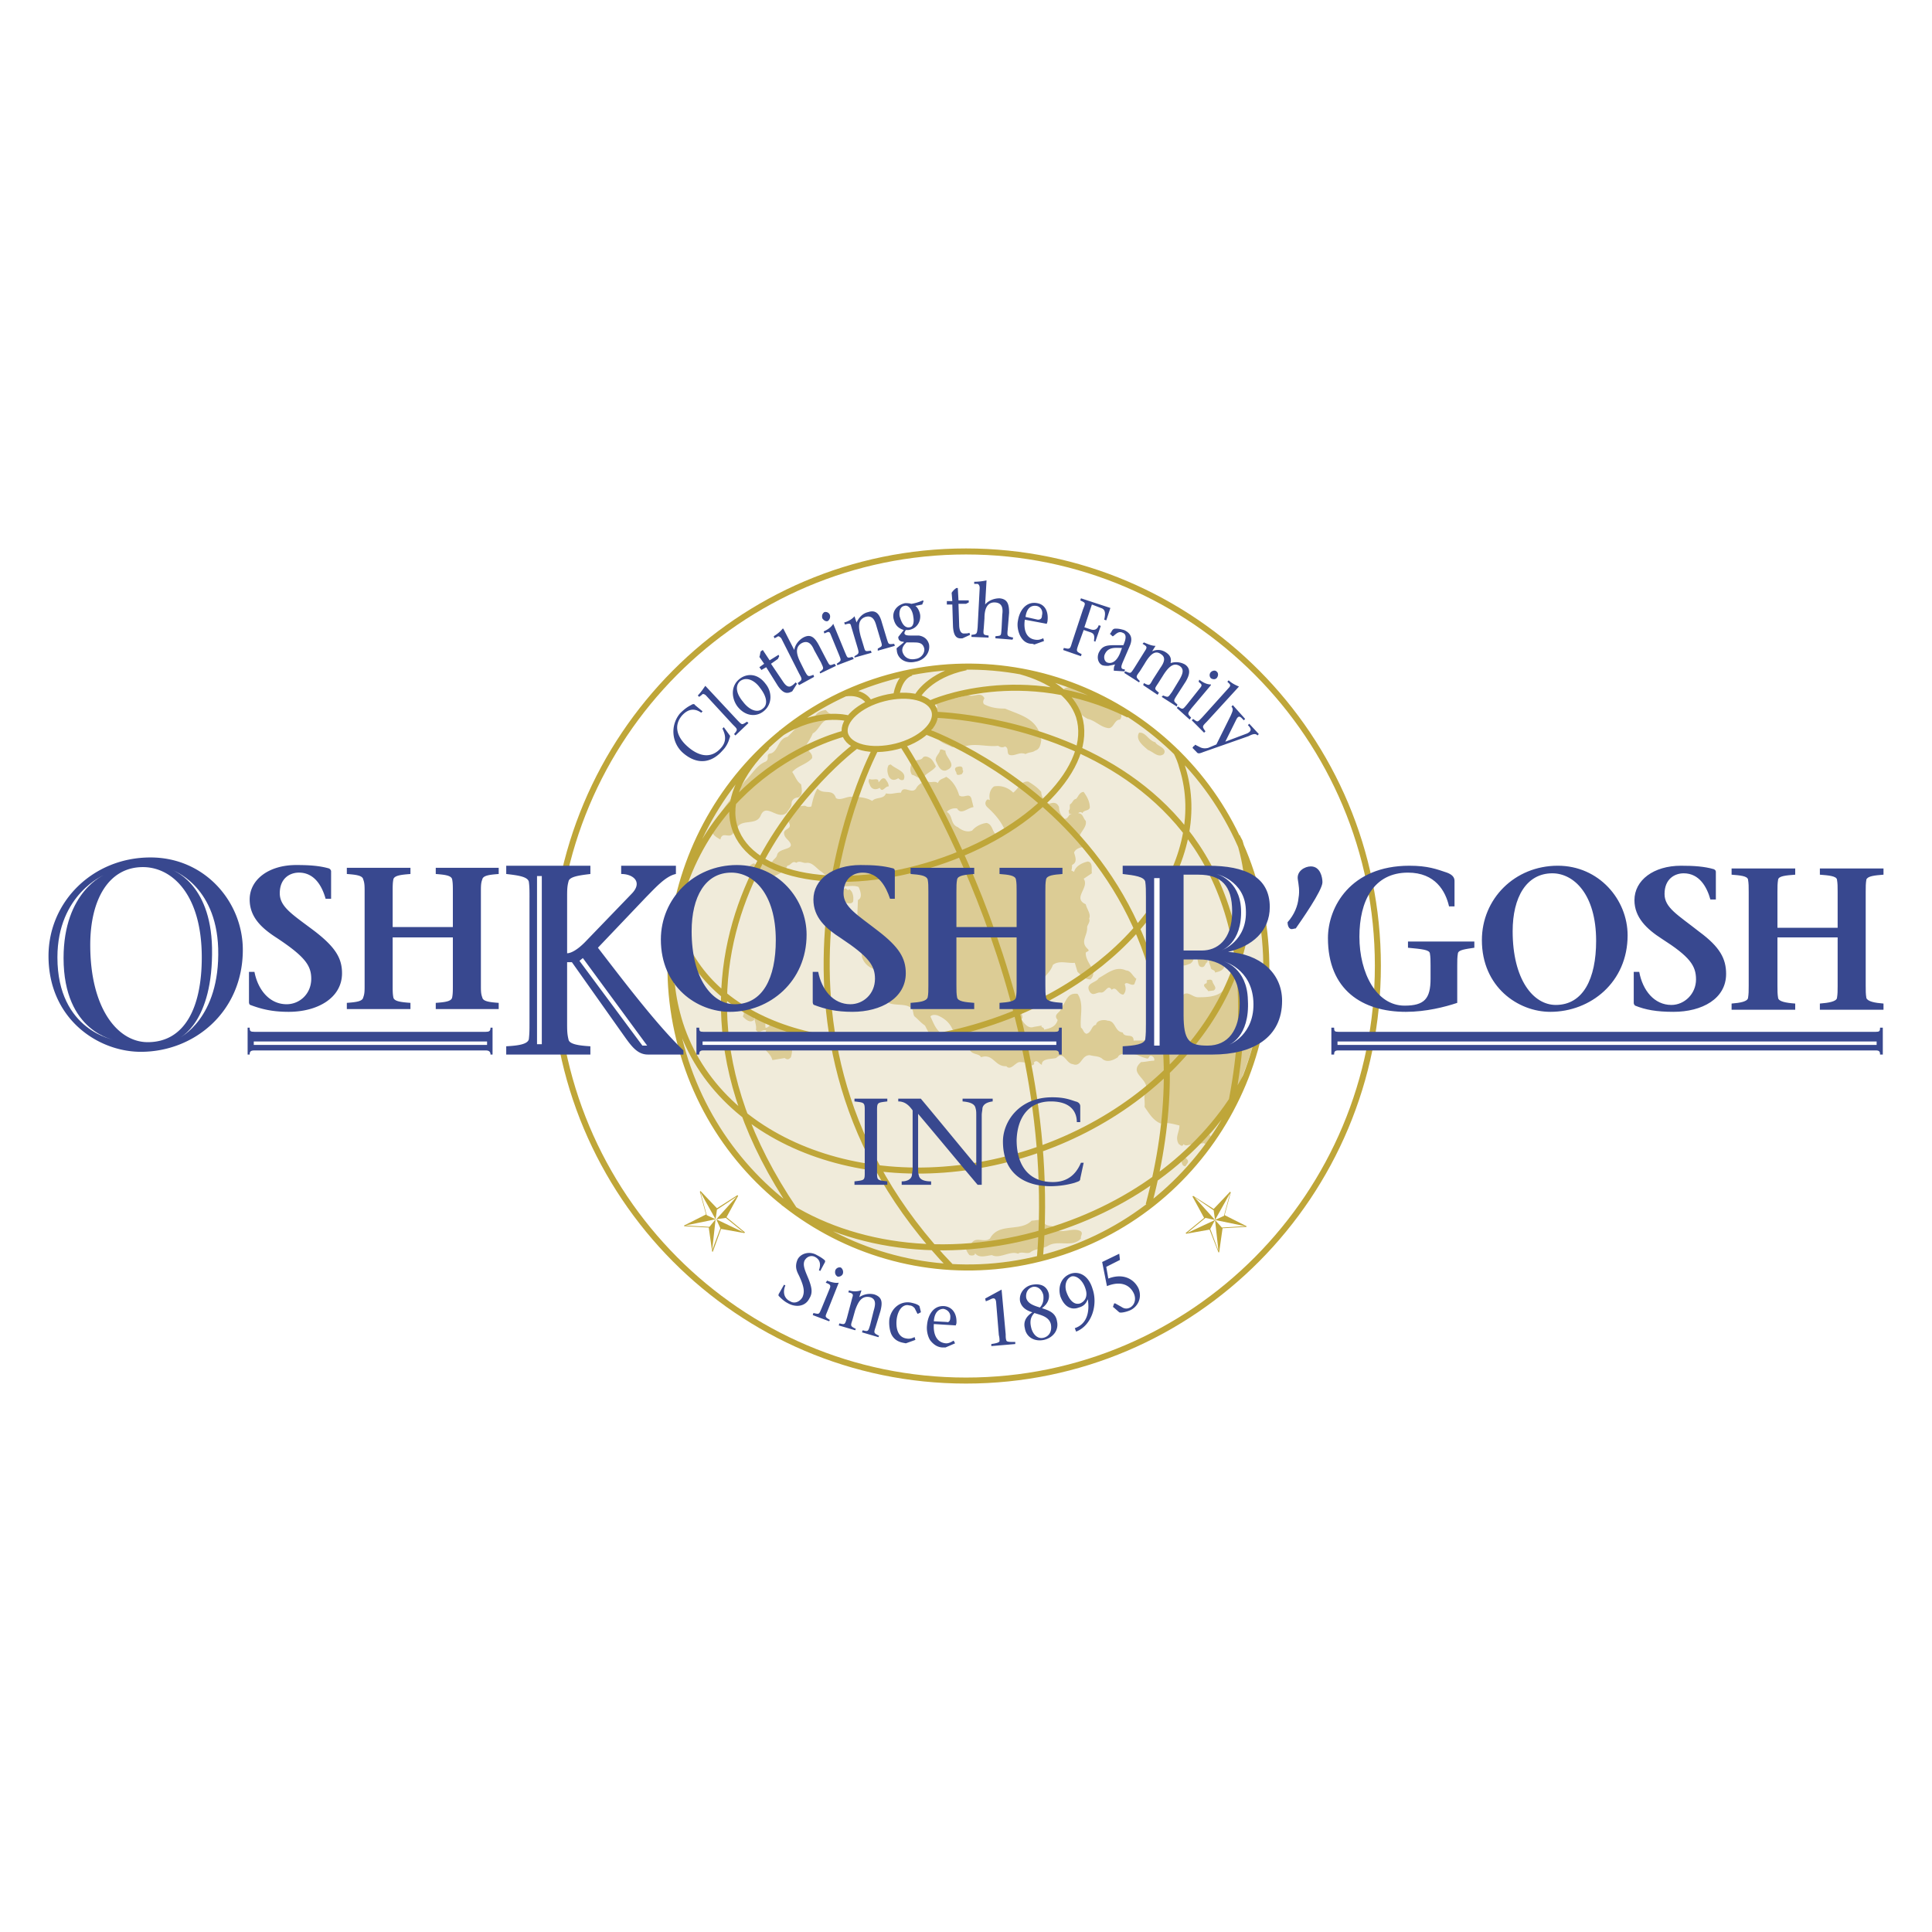 <svg xmlns="http://www.w3.org/2000/svg" width="2500" height="2500" viewBox="0 0 192.756 192.756"><path fill-rule="evenodd" clip-rule="evenodd" fill="#fff" d="M0 0h192.756v192.756H0V0z"/><path d="M96.378 55.018c-22.663 0-41.093 18.497-41.093 41.326 0 22.896 18.43 41.395 41.093 41.395 22.663 0 41.093-18.498 41.093-41.395 0-22.829-18.43-41.326-41.093-41.326z" fill-rule="evenodd" clip-rule="evenodd" fill="#fff"/><path d="M96.378 55.019c-22.663 0-41.093 18.497-41.093 41.325 0 22.896 18.43 41.395 41.093 41.395 22.663 0 41.093-18.498 41.093-41.395 0-22.829-18.43-41.325-41.093-41.325" fill="none" stroke="#bfa639" stroke-width=".601" stroke-miterlimit="2.613"/><path d="M96.583 66.639c-16.382 0-29.693 13.408-29.693 29.911 0 16.571 13.311 29.979 29.693 29.979 16.451 0 29.761-13.408 29.761-29.979 0-16.503-13.311-29.911-29.761-29.911z" fill-rule="evenodd" clip-rule="evenodd" fill="#f0ebda"/><path d="M100.133 86.373c-.137.757-1.092.688-1.639.894.137-.687 1.024-.825 1.639-.894zM100.814 88.986c.137-.138.273-.344.137-.55l.273-.481s.068.069.137 0c0-.688-.615-.962-.684-1.582h-.068l-.068-.068c.342-.207 1.094-.069 1.025-.55.477 0 .818.069 1.229.275.273.482.137.688.205 1.169-.547-.137-.889-1.031-1.57-.756-.205.55.342.963 0 1.375l.137 1.238c-.137 0-.068.138 0 .275v.207l-1.229-.413c.135.067.408.136.476-.139zM103.408 88.023c.342-.138.547.207.615.481l.068.137h-.615l-.068-.618z" fill-rule="evenodd" clip-rule="evenodd" fill="#f0ebda"/><path d="M74.193 101.02c.136-.137.341-.137.546-.207.272.275.341.482.546.895.068-.275.478-.207.683-.275.546.068.341.756.409 1.1.342.07.546-.617.956-.273.546.205 1.502.549 1.502 1.307.205.617.273 1.307.068 1.924-.205.207-.341.275-.615.068l-1.229.207c-.136-.551-.614-.893-.956-1.307-.478-.48.341-.963.273-1.443l.068-.207c-.41-.137-.751.412-1.023-.068.068-.344-.068-.688-.137-1.031-.41.412-.819.068-1.161-.275.002-.14.138-.279.07-.415zM74.33 77.916c.683-.619 1.161-1.582 2.048-1.925.478-.276-.068-.757.546-.825.751-.275.683-1.444 1.638-1.65.614-.55.956-1.101 1.638-1.513.615.481.819-.481 1.161-.619.205-.344.614-.481 1.024-.55.136.138.341.413.478.344-.068.206 0 .413 0 .619-.887-.138-1.092 1.031-1.775 1.375-.068.206-.341.688-.478.894-.546.757.546.894.409 1.582-.546.619-1.433.756-1.979 1.375.342.481.41.894.888 1.238.068.481.205 1.031-.273 1.306-.41 0-.683.275-.683.619 0 .343-.272.55-.478.894-.887.825-2.048-1.031-2.594.275-.41 1.032-1.843.344-2.321 1.169-.273 0-.205.344-.341.413-.341.963-1.161-.138-1.366.825-.341-.207-.614-.344-.819-.688.478-1.995 2.185-3.646 3.277-5.158zM75.012 86.236c.342-.275.342.206.683.137l1.365-.413c.137-.275.41-.344.478-.688.205-.756 2.048-.413 1.092-1.444-.205-.207-.41-.413-.41-.756.068-.413.75-.344.546-.894-.205-.344-.068-.757.205-.963.41.069.137-.344.273-.481.273-.275.751-.344 1.092-.344a.66.66 0 0 0 .614.068c.137-.619.273-1.237.615-1.787.614.687 1.501-.069 1.843.962.478.275 1.092-.207 1.57-.138.751 0 1.434.069 2.048.413.341-.413 1.161-.137 1.365-.756.546.138.888-.069 1.502-.069.205-.825 1.092.207 1.502-.412.205-.413.683-.688 1.092-.757.41.275.683-.068 1.092.206.137-.412.546-.412.819-.619.615.344 1.092 1.101 1.297 1.856.478.344 1.024-.343 1.229.344l.205.825c-.615.069-1.229.825-1.638.138-.342-.069-.819.069-1.024.344.614.343.341 1.237 1.092 1.512.409.344.955.55 1.434.344.341-.413.888-.688 1.433-.757.684.138.547 1.101 1.092 1.169.137-.344.752 0 .752-.413-.41-.963-1.025-1.65-1.775-2.338-.205-.206-.273-.481 0-.756.068 0 .205 0 .273.068-.137-.481 0-1.1.408-1.375.752-.138 1.434.138 1.912.619.547-.412.752-1.169 1.502-1.1.479.275.955.619 1.297 1.031 0 .481.342 1.031.818 1.169.41-.138.752-.138.957.343 0 .482.205.825.545 1.169.41 0 .342-.413.684-.481 0-.069-.068 0-.205 0l-.068-.344c.205-.138.068-.413.137-.619.273-.138.273-.481.613-.55.205-.207.342-.688.752-.688.342.481.613.962.613 1.581-.135.344-.613.207-.75.55-.068-.137-.205-.137-.342-.069l-.068.069c.479 0 .479.481.752.756.205.894-1.297 1.444-.342 2.475l.068.138c-.41.068-.75.206-.889.55.139.481.342.962-.203 1.238 0 .137 0 .343-.068.55l.271.138c.139-.55.752-.894 1.367-1.032.545.069.34.825.408 1.169l-.818.55c.613.894-1.16 1.925.205 2.544.137.55.545.963.34 1.443.137.275-.135.551-.203.825.068.894-.752 1.444.068 2.2.271.275-.205.207-.205.413 0 1.031 1.297 1.789.477 2.613-.545 0-.887-.344-1.297-.756l-.271-.895c-.752.068-1.57-.275-2.186.207-.273.824-1.023 1.236-1.297 1.926-.408 0-1.023-.207-1.434.068 0 .893-.137 1.787-.545 2.543.068.275.408.619.137.895.271.412.682.963 1.229.756l.818-.137c-.205.205.273.137.205.412.613-.137 1.16-.275 1.365-.963-.547-.619.408-.756.342-1.238.545-.549.545-1.512 1.637-1.375.684.963.205 2.338.342 3.369.273.207.205.482.547.619.545-.137.477-.824.955-.893.068-.482.818-.551 1.16-.414.82 0 .684 1.102 1.502 1.17.205.619 1.092 0 1.092.824.684-.068 1.297.139 1.912-.344.342-.412.75-.893 1.365-1.1.342.137.273-.412.613-.344.82-.756-.271-2.199.957-2.682.477-.619 1.023.137 1.568.137.82 0 2.322 0 2.73-1.031.068-.412.41-.617.41-.963.752-.137 1.434-1.718 2.117-.688.135.275-.137.551.271.619.479-.137.615-.688 1.16-.344.41.895-.135 1.719-.271 2.613-.342 1.1-.342 2.475-.752 3.713-.408 2.062-1.365 4.332-2.184 6.258-.752 1.1-1.229 2.475-2.32 3.506.135.275.477.758-.068.963-.205.344-.41-.205-.615-.068-.273 0-.613.137-.887.205-.273-.273-.752.207-1.023-.137-.137.344-.342.068-.479 0-.41-.688.068-1.168.068-1.855-.615-.139-1.229-.344-1.912-.207-.75-.344-1.092-.963-1.57-1.65.068-.551-.137-1.17.137-1.582.41-1.238-1.842-1.719-.477-2.887.408 0 .887-.139 1.297-.139.068-.205-.068-.412-.273-.48-.273-.068-.205.275-.41.275a5.459 5.459 0 0 1-.955-.344c-.273-.139-.615-.07-.887-.344-.342.273-.957.137-1.094.549-.408.275-1.023.551-1.5.207-.342-.344-.82-.275-1.299-.412-.887 0-.818 1.236-1.705.893-.684-.068-.889-1.375-1.639-.619-.342.139-1.502 0-1.434.688-.273-.068-.479-.617-.818-.205.137.137-.068.205-.137.275-.41-.275-.889-.344-1.297-.344-.41.068-.889.893-1.297.412-1.162.068-1.297-1.307-2.525-.895-.205-.412-.957-.205-1.162-.824-.068-.963-1.16-1.445-1.706-1.994-.273-.619-.751-1.031-1.365-1.307-.273-.137-.683-.137-.819.068.273.551.478 1.17.956 1.582 0 .205-.136.412-.205.619-.751 0-1.024-.826-1.297-1.307-.41-.275-.683-.619-1.024-.895-.205-.205-.068-.688-.41-.895-.819-.617-2.662.207-2.662-1.375-.342-.344-.819-.549-.888-1.236.137-.344.341-.688.273-1.102-.751-.205-1.297-.549-1.57-1.306-.068-.687 0-1.306-.409-1.925-.41-.138-.751-.413-.888-.825l.137-.206c-.205-.275-.615 0-.819-.344-.273-.207-.205-.688-.068-1.031a.714.714 0 0 1 .614-.344c.41.206.683.619.614 1.031l-.068.069c.205.069.409.206.545.275-.205-.757-.067-1.582-.067-2.407.478-.207.272-.894.067-1.307-.682-.275-1.501.137-2.184-.206-.478-.482-.956-.826-1.501-1.307-.478-.275-.888-.963-1.502-.894-.341.069-.683-.275-1.023 0-.41-.275-.546.275-.888.275-.273.757-1.365 1.032-2.116 1.375-.614-.069-1.229-.069-1.638-.413-.135-.4-.271-.881.206-1.087z" fill-rule="evenodd" clip-rule="evenodd" fill="#dccc95"/><path d="M84.296 88.642c.136-.068.341.344.409.069.41.207.478.826.41 1.238-.205.344-.615.069-.888.138-.068-.414-.409-1.17.069-1.445zM96.856 124.191c.41-.963 1.296-.137 1.912-.619.887-1.65 3.004-.617 4.164-1.787.41 0 1.092-.275 1.297.275.205.344.887.137.955.48.75.688 1.775-.137 2.594.275.342.207 0 .482.068.756-.887.963-2.32.07-3.344.758-.547.273-1.297.273-1.707.619-.342.205-.887-.139-1.229.137-.752-.344-1.844.549-2.594.137-.615.068-1.297.344-1.707-.205.068.273-.341.273-.546.205-.273-.343-.682-1.031.137-1.031zM86.753 77.709c.273.206.956-.207.887.344.205-.138.341-.55.683-.344.136.206.341.412.341.756-.341-.069-.614.688-.888.138-.341.206-.75.206-.955-.207-.068-.205-.273-.48-.068-.687zM88.665 76.334l.205-.069c.478.481 1.638.688 1.296 1.513-.205.137-.409 0-.546-.138-.41.275-.75.207-.956-.207-.136-.343-.205-.755.001-1.099zM91.259 75.921c.273-.137.682-.068.819-.344.205-.206.546-.068.819.137.205.207.341.482.478.757-.341.481-1.024.688-1.229 1.1-.41.275-.751-.206-1.161-.275-.273-.412-.204-1.099.274-1.375zM93.784 74.822c.136-.138.41.068.546.068-.068.688 1.365 1.513 0 1.994-.546.069-.75-.55-.956-.963-.136-.412.41-.755.41-1.099zM93.17 71.383c-.341-.412.682-.688.205-1.1.888-.55 2.116-.55 3.14-.962.615.344 1.298-.413 1.707.344-.137.206-.205.481 0 .619.684.344 1.365.413 2.049.413 1.639.688 3.344 1.031 3.617 3.163-.068.413-.137.894-.613 1.031-.273.206-.615.138-.957.344-.613-.275-1.092.275-1.639.069-.271-.207 0-.688-.408-.825-.273.138-.479.069-.684-.069-1.229.138-2.389-.344-3.549.138l-.205-.069c-.205.344-.478-.069-.818.069-.615-.344-1.434-.413-1.57-1.307-.478-.274-.614-.481-.614-1.1.203-.276-.002-.482.339-.758zM95.422 76.541c.205-.069.683-.207.614.275.137.138 0 .275-.068.413-.205.069-.546.206-.546-.138-.068-.138-.273-.413 0-.55zM109.621 97.582c.887-.482 1.707-1.238 2.73-.758.477 0 .682.619 1.023.826l-.205.551c-.342.205-.75-.344-.955 0 .137.344.137.756-.137 1.031-.547 0-.684-.895-1.16-.482-.41-.619-.615.344-1.092.275-.41-.068-.752.412-1.094-.068-.543-.895.685-.895.89-1.375zM106.344 68.633c.479-.207 1.023.068 1.502.412.684 0 .818.55 1.434.756.684.344 1.365.55 1.912 1.032.203.138.408.138.613.275.137.275.068.55-.068.688-.613 0-.613 1.031-1.297.824-.682-.137-1.229-.756-1.91-.894-.957-.48-1.57-1.513-2.322-2.406-.069-.275-.206-.618.136-.687zM118.086 115.459c.203 0 .271.137.408.275.137.275-.137.412-.205.619-.408.069-.545-.687-.203-.894zM115.492 95.656a.528.528 0 0 1 .545.137c.137-.137.342-.481.615-.344 0 .207.203.138.271.207.068-.069.137-.069.205-.138.273.207.273.619.342.962-.137.139-.41.344-.41.619l.068.068c-.34-.48-.818.275-1.023-.205-.342-.139-.75.137-.887-.344.001-.343-.273-.893.274-.962zM118.152 95.106c.205-.138.684 0 .82.275.205.275.068.55-.205.756-.273.069-.682.344-.887.069a.904.904 0 0 1 .272-1.1zM113.648 73.102c.682-.068.887.757 1.639.963.068.344 1.229.55.818 1.169-.547.413-1.023-.206-1.57-.412-.478-.413-1.297-1.032-.887-1.72zM119.586 94.968c.684-.137.889.481.889 1.031-.273.069-.205.55-.615.481-.408-.068-.273-.687-.477-.962.34-.068-.069-.412.203-.55zM120.27 98.131c.137 0 .137-.137.137-.205v-.139c.137 0 .408-.137.545.07.068.412.547.688.137.961l-.545.07c-.069-.206-.685-.55-.274-.757zM120.951 95.45c.273-.069.41.481.752.344.273.138.479.413.41.756-.205.345-.615.413-.889.481 0-.275-.273-.207-.41-.412-.068-.482-.476-.826.137-1.169z" fill-rule="evenodd" clip-rule="evenodd" fill="#dccc95"/><path d="M89.416 67.395c-15.904 3.988-25.598 20.285-21.639 36.306 3.959 16.09 20.068 25.854 35.973 21.865 15.973-3.988 25.666-20.215 21.707-36.305-3.959-16.021-20.068-25.854-36.041-21.866m0 7.083c2.457-.619 4.164-2.2 3.822-3.506-.341-1.376-2.594-1.926-5.051-1.307-2.458.619-4.164 2.2-3.891 3.507.341 1.374 2.594 1.924 5.12 1.306m-12.902 0c-2.73 2.682-4.027 5.57-3.208 8.114 1.638 5.02 10.581 6.601 20.069 3.507 9.489-3.094 15.836-9.626 14.266-14.646-.75-2.2-2.867-3.645-5.801-4.47M67.367 91.049c.136.619.273 1.238.41 1.788 3.14 9.694 16.86 13.821 30.717 9.282 13.857-4.469 22.525-15.952 19.455-25.579-.137-.55-.342-1.031-.615-1.582M67.026 98.201c.137 1.305.41 2.611.819 3.918 3.891 12.102 19.522 17.879 34.95 12.859 15.357-5.02 24.711-18.842 20.887-31.012-.068-.138-.203-.344-.271-.55m-45.259 36.582c6.963 4.605 17.065 5.912 27.1 2.611 8.738-2.818 15.562-8.525 19.045-15.195M89.416 69.458s.205-1.925 1.501-2.337m.615 2.337s1.16-2.131 4.846-2.888m-3.481 3.576s9.078-4.126 19.728 1.168m-28.056.345s-3.003-.825-6.689 1.513m6.416-.001s-14.608 3.438-17.27 19.94M85.32 74.478s-24.847 18.497-6.075 46.208m8.123-46.002s-15.018 28.398 7.577 51.777m-4.915-52.19s15.972 23.93 13.72 51.295M92.351 72.965s31.878 11.207 22.253 47.238M93.306 71.314s37.338.894 29.42 39.332m-35.973-40.5s-.546-1.238-2.458-.963" fill="none" stroke="#bfa639" stroke-width=".604" stroke-miterlimit="2.613"/><path d="M72.418 121.51l1.775 1.445-2.73-1.307.409.893-.819 2.201.341-3.094-.614.756-2.389-.139 3.003-.617-.887-.414-.614-2.268 1.501 2.682.137-.963 1.98-1.307-2.048 2.27.955-.138zm-2.525-2.682l-.068.068.614 2.27-2.185 1.1v.07l2.458.137.341 2.406h.068l.819-2.27 2.32.414.068-.068-1.843-1.514 1.16-2.131-.068-.07-2.048 1.307-1.636-1.719zM121.225 121.717l-2.047-2.27 1.91 1.307.137.963 1.502-2.682-.613 2.27-.889.412 3.004.619-2.32.137-.684-.756.342 3.094-.82-2.201.478-.893-2.799 1.307 1.844-1.514.955.207zm-.137-1.1l-2.047-1.307-.068.068 1.16 2.131-1.844 1.514.068.068 2.322-.412.887 2.27h.068l.342-2.408 2.389-.137v-.068l-2.184-1.102.613-2.268-.068-.07-1.638 1.721z" fill-rule="evenodd" clip-rule="evenodd" fill="#bfa639"/><path d="M72.214 72.552l.546.756c.136.138.068.207 0 .413a2.681 2.681 0 0 1-.683 1.169c-.956 1.101-2.389 1.582-3.959.206a2.833 2.833 0 0 1-.273-3.919c.478-.481.819-.688 1.092-.825.205-.138.342-.138.41 0l.75.619-.136.137c-.478-.343-1.161-.55-1.912.275-.887 1.031-.478 2.201.546 3.094 1.161 1.032 2.389 1.237 3.345.138.614-.688.409-1.375.136-1.925l.138-.138zM70.371 68.427l3.208 3.438c.478.481.41.481.956.137l.137.138-1.297 1.237-.136-.138c.409-.481.341-.481-.137-.962l-2.662-2.888c-.136-.137-.342-.206-.41-.068l-.273.206-.137-.138c.341-.344.546-.687.751-.962zM73.579 70.49c-.615-.825-.683-2.063.205-2.75.683-.55 1.774-.619 2.594.481.683.825.683 2.063-.205 2.751-.683.549-1.775.549-2.594-.482zm2.253-1.857c-.478-.688-1.297-1.169-1.979-.688-.478.412-.478 1.168.273 2.062.615.825 1.433 1.169 1.979.688.478-.343.478-1.1-.273-2.062zM77.743 65.47l-.136.274-.683.482 1.16 1.719c.137.206.478.756.887.481.137-.069.273-.207.41-.344l.136.137-.478.756c-.409.207-.819.344-1.433-.55l-1.161-1.857-.478.275-.205-.275.478-.343-.478-.688c.068-.138.068-.344.137-.55l.205-.138.683 1.031.888-.55.068.14zM78.152 62.719l1.092 2.132c.068-.481.41-.962.888-1.237.751-.413 1.16 0 1.569.756l.751 1.444c.342.619.273.619.819.413l.137.206-1.57.756-.068-.138c.478-.344.41-.344.137-.962l-.683-1.238c-.205-.481-.546-1.031-1.229-.688-.751.412-.478 1.237-.137 1.925l.41.825c.341.619.341.619.887.413l.068.206-1.502.825-.136-.206c.478-.344.478-.344.136-.963l-1.774-3.507c-.137-.138-.273-.275-.41-.138l-.273.138-.068-.206c.341-.206.683-.481.887-.757h.069v.001zM83.135 62.238l1.161 2.82c.273.618.205.618.751.48l.136.206-1.638.619-.068-.137c.478-.344.478-.275.205-.963l-.819-1.994c-.136-.344-.273-.207-.615-.069l-.068-.207c.341-.136.75-.411.955-.755zm-.887-1.169a.465.465 0 0 1 .547.275.558.558 0 0 1-.205.619c-.205.069-.41-.069-.546-.275-.069-.274-.001-.481.204-.619zM86.139 64.37c.206.688.137.619.751.55l.068.207-1.707.481v-.138c.478-.275.478-.275.273-.963l-.614-2.062c-.068-.344-.273-.207-.614-.138l-.068-.207c.341-.068.819-.344 1.024-.619l.205.619c.205-.413.546-.894 1.161-1.032.819-.274 1.16.275 1.365 1.032l.478 1.582c.205.619.137.619.751.55l.068.207-1.706.481v-.207c.478-.274.478-.206.272-.894l-.409-1.375c-.137-.481-.342-1.101-1.092-.895-.82.275-.684 1.101-.479 1.926l.273.895zM91.327 60.451c.205.137.41.481.478.894.068.619-.273 1.375-1.161 1.513h-.273c-.068.138-.137.207-.137.344.068.206.341.206.751.206h.683c.478.069.887.344 1.024.894.137.825-.478 1.581-1.365 1.719-.887.207-1.707-.206-1.843-1.031 0-.138-.068-.275 0-.344l.682-.55v-.069c-.341 0-.546-.137-.546-.481l.546-.688c-.614-.206-.887-.55-1.024-1.169-.136-.825.478-1.375 1.161-1.513.205 0 .41 0 .614.069.478-.069.819-.206 1.161-.344l.068.069-.137.344-.682.137zm-.888 3.644c-.205.207-.478.481-.41.894.136.55.614.894 1.297.756.614-.068.956-.618.888-1.031-.137-.619-.615-.619-1.093-.619h-.682zm-.682-2.613c.136.481.409 1.237 1.024 1.1.41-.069.41-.688.341-1.032-.068-.688-.478-1.237-.887-1.1-.478.069-.547.688-.478 1.032zM96.651 60.107l-.273.137h-.751l.068 2.063c0 .344.068.963.546.894.136 0 .341 0 .478-.069l.068.206-.751.344c-.546.069-.888-.138-.956-1.169l-.067-2.2h-.546v-.344h.546l-.068-.825a1.59 1.59 0 0 1 .478-.481h.137l.068 1.238h1.024v.206h-.001zM98.426 57.906l-.137 2.407c.273-.344.82-.619 1.434-.619.818.069.955.619.955 1.444l-.137 1.65c-.068.688-.068.688.547.826l-.068.206-1.707-.138v-.206c.615-.069.547 0 .615-.757l.068-1.375c.068-.55.068-1.169-.684-1.237-.887-.069-1.092.756-1.092 1.581l-.068.963c-.068.688-.068.688.479.756v.207l-1.707-.069v-.206c.546-.068.546-.068.615-.756l.205-3.919c0-.206-.068-.344-.205-.413h-.342v-.207a6.131 6.131 0 0 0 1.229-.138zM102.248 61.826c-.137.894.068 1.856 1.025 1.994.408.069.613-.069.818-.138l.068.275-.955.344-.204-.069c-.205 0-.82 0-1.229-.825-.137-.275-.342-.894-.205-1.513.137-.894.75-1.925 1.91-1.719.82.138 1.162.894 1.025 1.857l-.068.206-2.185-.412zm1.297 0c.205 0 .41-.069.41-.412.137-.482-.137-.895-.547-.963-.477-.069-.955.137-1.092 1.1l1.229.275zM108.188 62.582l.613.206c.41.138.684 0 .82-.413l.205.069-.547 1.581-.137-.069c.068-.481.068-.756-.41-.894l-.613-.207-.547 1.513c-.205.619-.205.619.342.894l-.068.207-1.775-.619.068-.206c.615.137.615.137.82-.55l1.092-3.3c.273-.688.273-.619-.273-.894l.068-.207 2.936.963-.41 1.238-.205-.069c.137-.619.137-1.031-.34-1.169l-.889-.344-.75 2.27zM111.123 66.914c0-.207 0-.413.137-.619l-.684.137c-.205 0-.41 0-.613-.069-.41-.206-.547-.756-.342-1.237.342-.688.75-.757 1.639-.757h.818c.273-.619.342-1.1-.068-1.237-.41-.207-.682.138-.955.344h-.068l-.205-.206c-.068 0-.068-.069 0-.069l.205-.344c.137-.138.205-.138.342-.138.34 0 .545.069.818.138.75.344.887.894.545 1.65l-.682 1.582c-.137.344-.273.688.205.688v.206l-1.092-.069zm.818-2.269c-.613 0-1.365-.138-1.707.619-.137.275-.068.688.205.825.342.138.889.069 1.297-.894l.205-.55zM113.717 66.982c-.41.55-.41.55 0 .963l-.068.137-1.502-.962.137-.138c.545.207.477.275.887-.343l1.16-1.857c.137-.275 0-.343-.34-.55l.135-.138c.342.138.752.344 1.162.344l-.342.55c.41-.207.955-.207 1.434.138.477.344.477.688.41 1.031a1.773 1.773 0 0 1 1.432.138c.615.412.479 1.031.068 1.719l-.887 1.375c-.342.551-.342.551.068.894l-.068.207-1.502-.963.137-.138c.547.206.479.206.887-.344l.752-1.238c.273-.481.545-1.031 0-1.375-.479-.275-.955-.137-1.639.962l-.479.757c-.408.619-.408.55.068.962l-.135.207-1.436-.963.068-.206c.547.275.547.275.889-.344l.75-1.168c.342-.481.615-1.032.068-1.375-.477-.344-.955-.206-1.639.963l-.475.755zM120.814 68.358l-1.91 2.269c-.41.55-.479.55-.068.963l-.137.207-1.297-1.169.137-.137c.479.344.479.275.887-.207l1.365-1.719c.205-.275 0-.344-.205-.55l.068-.207c.342.275.752.481 1.16.481v.069zm.547-1.376c.205.138.205.413.068.619-.137.207-.41.207-.615.069a.44.44 0 0 1 0-.619c.137-.137.411-.206.547-.069zM123.613 68.496l-3.207 3.506c-.479.481-.479.481-.137.963l-.137.137-1.229-1.237.137-.138c.477.344.41.344.887-.137l2.662-2.957c.137-.138.205-.275.068-.413l-.205-.206.137-.138c.274.276.684.482 1.024.62zM124.434 73.171c.545-.275.342-.551.068-.825l.137-.138.955 1.031-.137.138c-.205-.275-.615-.069-.887.069l-4.506 1.582c-.342.138-.547.206-.682 0l-.41-.413s.068-.069.068-.138l.137-.069c0-.069.068-.137.137-.069l.408.207c.273.138.547.138.82.069l.818-.344 1.434-2.888c.205-.481.273-.618.068-.894l.138-.137 1.229 1.375-.137.138c-.273-.275-.479-.618-.75-.068l-1.094 2.2 2.186-.826zM81.702 126.736c.205-.551.137-1.031-.341-1.307-.342-.207-.819-.139-1.092.344-.205.48.068 1.031.41 1.855.341.895.409 1.377.068 1.926-.41.826-1.365.895-2.116.482-.41-.207-.683-.482-.956-.758v-.137l.546-.963.137.068c-.342.826 0 1.375.478 1.582.41.275.956.068 1.229-.412.205-.482.205-.963-.342-2.133-.205-.412-.478-.893-.136-1.65.341-.617 1.229-.824 1.911-.412.273.139.615.344.819.551v.137l-.478.895-.137-.068zM83.681 127.975l-1.092 2.75c-.273.688-.342.617.205.963l-.068.137-1.639-.619.069-.206c.614.137.546.137.819-.482l.819-1.994c.136-.344-.068-.412-.41-.549l.136-.207c.342.136.82.275 1.161.207zm.205-1.514c.205.137.273.412.205.619-.068.205-.342.344-.546.275-.205-.139-.273-.344-.205-.619a.464.464 0 0 1 .546-.275zM85.047 131.688c-.205.617-.205.617.341.893l-.068.139-1.639-.482.068-.205c.546.137.546.137.751-.551l.546-2.062c.136-.344-.068-.412-.41-.482l.068-.205c.342.137.819.137 1.229 0v.068l-.205.619c.409-.275.956-.412 1.501-.275.819.275.819.826.614 1.65l-.478 1.582c-.205.619-.205.619.341.893l-.068.139-1.638-.482.068-.205c.546.137.546.137.751-.551l.341-1.375c.137-.482.342-1.17-.341-1.375-.888-.207-1.229.551-1.502 1.307l-.27.96zM91.327 133.682l-.956.344c-.205-.07-1.024-.07-1.434-.895-.136-.275-.273-.895-.205-1.514.205-1.168 1.16-1.855 2.184-1.648.273.068.615.137.819.342l.136.551v.068l-.273.139h-.068l-.273-.551c-.137-.137-.273-.275-.546-.275-.41-.137-1.024.139-1.229 1.238-.137.824 0 1.926.956 2.062.409.07.614-.068.819-.137l.07.276zM93.17 132.1c-.068.895.205 1.855 1.229 1.926.341 0 .615-.207.75-.275l.137.275-.956.412h-.205c-.205 0-.751 0-1.297-.688-.205-.275-.41-.895-.341-1.514.068-.895.546-1.994 1.707-1.926.819.07 1.297.758 1.229 1.721l-.068.205-2.185-.136zm1.297-.207c.136.068.341-.068.341-.412.068-.48-.273-.826-.683-.895-.409 0-.888.275-.956 1.238l1.298.069zM100.338 133.131c0 .275 0 .412.068.619.066.137.34.137.887.137v.207l-2.389.205v-.205c.477-.068.75-.139.818-.275 0-.205 0-.344-.068-.619l-.273-3.301c-.068-.549-.408-.344-.682-.205l-.342.137-.068-.275 1.639-.893.41 4.468zM104.639 129.074c.135.756-.41 1.236-.684 1.443.615.207 1.365.412 1.502 1.307.205.895-.41 1.65-1.297 1.857-.955.205-1.775-.275-1.912-1.17-.205-.824.342-1.307.752-1.582-.684-.205-1.092-.549-1.229-1.1-.137-.824.477-1.514 1.229-1.65.75-.136 1.434.069 1.639.895zm-.889 1.375c.273-.275.41-.688.342-1.238-.137-.549-.547-.895-1.023-.824-.547.137-.752.619-.684 1.1.136.55.683.755 1.365.962zm1.092 1.651c-.203-.758-1.023-.895-1.637-1.1-.342.342-.479.756-.342 1.375.137.688.613 1.238 1.229 1.1.613-.139.887-.688.75-1.375zM107.232 132.512c1.229-.412 1.5-1.65 1.297-2.889-.137.346-.342.688-.889.826-.682.275-1.434 0-1.842-1.1-.273-.963.068-1.926 1.023-2.27.818-.275 1.775.137 2.184 1.512.547 1.582-.068 3.645-1.639 4.264l-.134-.343zm-.341-5.157c-.615.273-.684 1.031-.479 1.58.273.758.75 1.307 1.365 1.102.479-.207.752-.688.547-1.375-.273-.963-.957-1.445-1.433-1.307zM111.668 125.086l.068.619-1.365.688.205 1.168c1.434-.549 2.525 0 3.004.963.41.963-.068 1.857-.82 2.201-.477.205-.955.275-1.092.205l-.545-.48c-.068 0-.068-.068-.068-.139l.068-.137c0-.068 0-.137.137-.137l.613.344c.205.137.479.273.887.068.479-.275.615-.895.342-1.443-.41-.826-1.297-1.238-2.662-.689l-.477-2.406 1.705-.825zM87.504 116.697c0 1.1-.068 1.031 1.023 1.168v.344h-3.276v-.344c1.093-.137 1.024-.068 1.024-1.168v-5.57c0-1.168.069-1.1-1.024-1.238v-.273h3.276v.273c-1.092.139-1.023.07-1.023 1.238v5.57zM97.539 118.209c-1.98-2.338-3.959-4.744-5.939-7.082v5.432c0 .275 0 .482.068.688.068.414.478.619 1.229.619v.344h-2.936v-.344c.546 0 .956-.205 1.024-.619 0-.205.068-.412.068-.688v-5.775c-.341-.48-.751-.895-1.434-.895v-.273h2.252c1.844 2.199 3.687 4.469 5.53 6.67v-5.021c0-.273 0-.48-.068-.688-.068-.412-.478-.617-1.297-.688v-.273h3.004v.273c-.547.07-.957.275-1.025.688 0 .207-.068.414-.068.688v6.945h-.408v-.001zM108.119 116.01l-.342 1.58c0 .275-.205.275-.545.414a8.913 8.913 0 0 1-2.391.344c-2.525 0-4.777-1.17-4.777-4.471 0-1.924 1.57-4.4 4.914-4.4 1.16 0 1.707.207 2.322.412.34.07.477.275.477.482v1.582h-.342c0-1.031-.613-2.064-2.594-2.064-2.252 0-3.344 1.65-3.412 3.852 0 2.475 1.16 4.193 3.617 4.193 1.639 0 2.389-.961 2.799-1.924h.274zM4.84 95.381c0-5.432 4.438-9.833 10.171-9.833 5.461 0 9.215 4.469 9.215 9.214 0 6.189-4.846 10.177-10.171 10.177-4.3 0-9.215-3.3-9.215-9.558zm15.291.137c0-6.326-3.003-9.007-5.871-9.007-3.413 0-5.256 3.231-5.256 7.77 0 6.327 2.73 9.696 5.734 9.696 3.686 0 5.393-3.44 5.393-8.459zM32.486 89.673c-.341-1.237-1.092-2.612-2.662-2.612-.887 0-1.911.55-1.911 2.062 0 1.375 1.297 2.132 3.481 3.782 2.048 1.582 2.73 2.682 2.73 4.194 0 2.477-2.458 3.852-5.324 3.852-1.639 0-2.731-.275-3.823-.688-.068 0-.136-.139-.136-.275v-3.025h.546c.341 1.787 1.501 3.23 3.208 3.23 1.297 0 2.458-1.031 2.458-2.543 0-1.307-.614-2.201-3.413-4.057-1.501-.963-2.73-2.062-2.73-3.851 0-1.994 1.912-3.438 4.643-3.438 1.296 0 2.32.068 3.276.343.137.069.205.207.205.275v2.75h-.548v.001zM39.176 98.338c0 .48 0 .824.068 1.168.068.414.819.482 1.707.551v.619h-6.348v-.619c.888-.068 1.57-.137 1.638-.551.137-.344.137-.688.137-1.168v-9.352c0-.55 0-.894-.137-1.238-.068-.413-.75-.481-1.638-.55v-.618h6.348v.619c-.887.069-1.638.138-1.707.55-.068.344-.068.688-.068 1.238v3.506h6.006v-3.506c0-.55 0-.894-.068-1.238-.068-.413-.751-.481-1.638-.55v-.619h6.28v.619c-.888.069-1.57.138-1.639.55-.137.344-.137.688-.137 1.238v9.352c0 .48 0 .824.137 1.168.068.414.751.482 1.639.551v.619h-6.28v-.619c.887-.068 1.57-.137 1.638-.551.068-.344.068-.688.068-1.168v-4.813h-6.006v4.812zM52.828 89.537c0-.688 0-1.101-.068-1.582-.137-.481-1.024-.619-2.253-.756v-.825h8.396v.825c-1.16.138-2.116.275-2.184.756-.137.481-.137.894-.137 1.582v5.569c.342 0 .956-.275 1.775-1.101l4.642-4.813c1.16-1.169.205-1.994-1.024-1.994v-.825h5.461v.825c-1.024.207-2.048 1.375-3.003 2.338l-4.778 5.019c2.594 3.37 5.939 7.771 8.532 10.245v.412h-3.549c-1.161 0-1.775-1.031-2.662-2.268L57.06 96h-.479v6.051c0 .688 0 1.1.137 1.65.068.48 1.024.619 2.184.688v.824h-8.396v-.824c1.229-.068 2.116-.207 2.253-.688.068-.551.068-.963.068-1.65V89.537h.001z" fill-rule="evenodd" clip-rule="evenodd" fill="#38488f"/><path d="M65.934 93.731c0-4.058 3.277-7.426 7.578-7.426 4.164 0 6.962 3.438 6.962 6.945 0 4.676-3.686 7.702-7.645 7.702-3.277-.001-6.895-2.477-6.895-7.221zm11.467.068c0-4.676-2.252-6.738-4.437-6.738-2.594 0-3.959 2.406-3.959 5.844 0 4.745 2.048 7.288 4.3 7.288 2.799 0 4.096-2.611 4.096-6.394zM88.801 89.673c-.41-1.237-1.161-2.612-2.73-2.612-.888 0-1.912.55-1.912 2.062 0 1.375 1.365 2.132 3.481 3.782 2.048 1.582 2.73 2.682 2.73 4.194 0 2.477-2.458 3.852-5.324 3.852-1.638 0-2.731-.275-3.823-.688-.068 0-.137-.139-.137-.275v-3.025h.546c.341 1.787 1.501 3.23 3.208 3.23 1.296 0 2.457-1.031 2.457-2.543 0-1.307-.614-2.201-3.413-4.057-1.501-.963-2.73-2.062-2.73-3.851 0-1.994 1.911-3.438 4.71-3.438 1.297 0 2.253.068 3.276.343.137.069.137.207.137.275v2.75h-.476v.001zM95.422 98.338c0 .48 0 .824.068 1.168.068.414.819.482 1.707.551v.619h-6.349v-.619c.888-.068 1.57-.137 1.707-.551.068-.344.068-.688.068-1.168v-9.352c0-.55 0-.894-.068-1.238-.136-.413-.819-.481-1.707-.55v-.618h6.349v.619c-.888.069-1.638.138-1.707.55-.068.344-.068.688-.068 1.238v3.506h6.007v-3.506c0-.55 0-.894-.068-1.238-.068-.413-.752-.481-1.639-.55v-.619h6.279v.619c-.887.069-1.568.138-1.637.55-.068.344-.068.688-.068 1.238v9.352c0 .48 0 .824.068 1.168.068.414.75.482 1.637.551v.619h-6.279v-.619c.887-.068 1.57-.137 1.639-.551.068-.344.068-.688.068-1.168v-4.813h-6.007v4.812zM112.01 105.213v-.824c1.229-.068 2.115-.207 2.252-.688.068-.551.068-.963.068-1.65V89.537c0-.688 0-1.101-.068-1.582-.137-.481-1.023-.619-2.252-.756v-.825h8.533c3.686 0 6.143 1.1 6.143 4.125 0 2.407-1.775 3.92-4.164 4.47 3.141.206 5.393 2.063 5.393 4.883 0 3.643-2.867 5.361-6.963 5.361h-8.942zm6.076-3.986c0 2.611.545 3.094 2.389 3.094 2.047 0 3.207-1.514 3.207-4.195 0-3.23-1.91-4.4-4.027-4.4h-1.568v5.501h-.001zm0-6.396h1.842c1.434 0 3.004-.963 3.004-3.919 0-2.544-1.092-3.645-3.346-3.645h-1.5v7.564zM131.941 88.023c0 .825-2.184 3.919-2.662 4.607-.137 0-.273.068-.41.068-.271 0-.408-.343-.408-.687.682-.756 1.023-1.65 1.092-2.407.137-.756 0-1.375-.068-1.856-.137-.825.684-1.307 1.297-1.307.954.001 1.159 1.101 1.159 1.582zM140.475 93.937h6.621v.619c-.887.137-1.57.207-1.639.55-.068.412-.068.688-.068 1.238v3.713c-1.229.412-3.139.895-5.119.895-4.369 0-7.781-2.201-7.781-7.358 0-3.095 2.252-7.22 8.123-7.22 1.842 0 2.73.344 3.754.688.547.206.752.481.752.825v2.544h-.547c-.342-1.513-1.365-3.369-4.096-3.369-3.414 0-4.846 2.819-4.846 6.395 0 3.644 1.705 6.876 4.504 6.876 1.98 0 2.594-.688 2.594-2.682v-1.307c0-.55 0-.826-.068-1.238-.068-.344-.75-.413-2.184-.55v-.619zM147.848 93.799c0-4.126 3.275-7.426 7.576-7.426 4.096 0 6.963 3.37 6.963 6.945 0 4.676-3.686 7.633-7.713 7.633-3.209 0-6.826-2.476-6.826-7.152zm11.398.069c0-4.676-2.252-6.738-4.369-6.738-2.594 0-3.959 2.407-3.959 5.775 0 4.813 2.049 7.358 4.301 7.358 2.73.001 4.027-2.613 4.027-6.395zM170.646 89.743c-.342-1.238-1.094-2.613-2.662-2.613-.889 0-1.912.55-1.912 2.062 0 1.375 1.297 2.063 3.48 3.782 2.049 1.513 2.662 2.682 2.662 4.194 0 2.477-2.389 3.783-5.256 3.783-1.705 0-2.797-.207-3.822-.619-.068-.068-.137-.139-.137-.275v-3.094h.547c.342 1.855 1.502 3.301 3.209 3.301 1.297 0 2.457-1.102 2.457-2.545 0-1.375-.615-2.269-3.414-4.057-1.502-.963-2.73-2.131-2.73-3.85 0-1.995 1.912-3.438 4.643-3.438 1.297 0 2.32.069 3.275.344.137.068.205.137.205.275v2.75h-.545zM177.336 98.338c0 .551 0 .824.068 1.238.068.344.75.48 1.705.549v.619h-6.348v-.619c.887-.068 1.57-.205 1.639-.549.068-.414.068-.688.068-1.238v-9.352c0-.55 0-.825-.068-1.238-.068-.344-.752-.413-1.639-.481v-.619h6.348v.619c-.955.069-1.637.138-1.705.481-.068.413-.068.688-.068 1.238v3.576h6.006v-3.576c0-.55 0-.825-.068-1.238-.068-.344-.818-.413-1.705-.481v-.619h6.348v.619c-.887.069-1.57.138-1.707.481-.068.413-.068.688-.068 1.238v9.352c0 .551 0 .824.068 1.238.137.344.82.48 1.707.549v.619h-6.348v-.619c.887-.068 1.637-.205 1.705-.549.068-.414.068-.688.068-1.238v-4.813h-6.006v4.813zM49.142 105.213h-.205c0-.273-.137-.412-.478-.412H25.387c-.41 0-.478.139-.478.412h-.204v-2.682h.204c0 .346.068.414.478.414h23.072c.341 0 .478-.068.478-.414h.205v2.682z" fill-rule="evenodd" clip-rule="evenodd" fill="#38488f"/><path fill-rule="evenodd" clip-rule="evenodd" fill="#fff" d="M25.319 103.908v.344h23.276v-.344H25.319z"/><path d="M105.934 105.213h-.271c0-.273-.068-.412-.41-.412H70.166c-.341 0-.409.139-.409.412h-.273v-2.682h.273c0 .346.068.414.409.414h35.086c.342 0 .41-.068.41-.414h.271v2.682h.001z" fill-rule="evenodd" clip-rule="evenodd" fill="#38488f"/><path fill-rule="evenodd" clip-rule="evenodd" fill="#fff" d="M70.097 103.908v.344h35.292v-.344H70.097z"/><path d="M187.848 105.213h-.273c0-.273-.068-.412-.41-.412h-53.652c-.342 0-.41.139-.41.412h-.273v-2.682h.273c0 .346.068.414.41.414h53.652c.342 0 .41-.068.41-.414h.273v2.682z" fill-rule="evenodd" clip-rule="evenodd" fill="#38488f"/><path fill-rule="evenodd" clip-rule="evenodd" fill="#fff" d="M133.443 103.908v.344h53.789v-.344h-53.789zM53.579 87.405v16.777h.477V87.405h-.477zM64.568 104.32l-6.416-8.733-.341.275 6.28 8.458h.477zM17.878 103.564s4.095-1.926 3.891-8.94c-.205-6.395-4.642-7.839-4.642-7.839s3.891 1.238 4.027 7.77c.137 7.496-3.276 9.009-3.276 9.009zM10.438 87.267s-4.71 1.925-4.71 8.251c0 7.359 5.734 8.251 5.734 8.251s-5.12-.756-5.12-8.182c0-6.67 4.096-8.32 4.096-8.32zM115.15 87.611v16.709h.545V87.611h-.545zM122.59 104.252s2.662-.963 2.457-4.4c-.205-3.232-2.934-3.92-2.934-3.92s2.32.619 2.389 3.85c.205 3.712-1.912 4.47-1.912 4.47zM121.84 94.831s2.662-.894 2.457-4.126c-.137-2.888-2.936-3.507-2.936-3.507s2.32.55 2.457 3.507c.137 3.438-1.978 4.126-1.978 4.126z"/></svg>